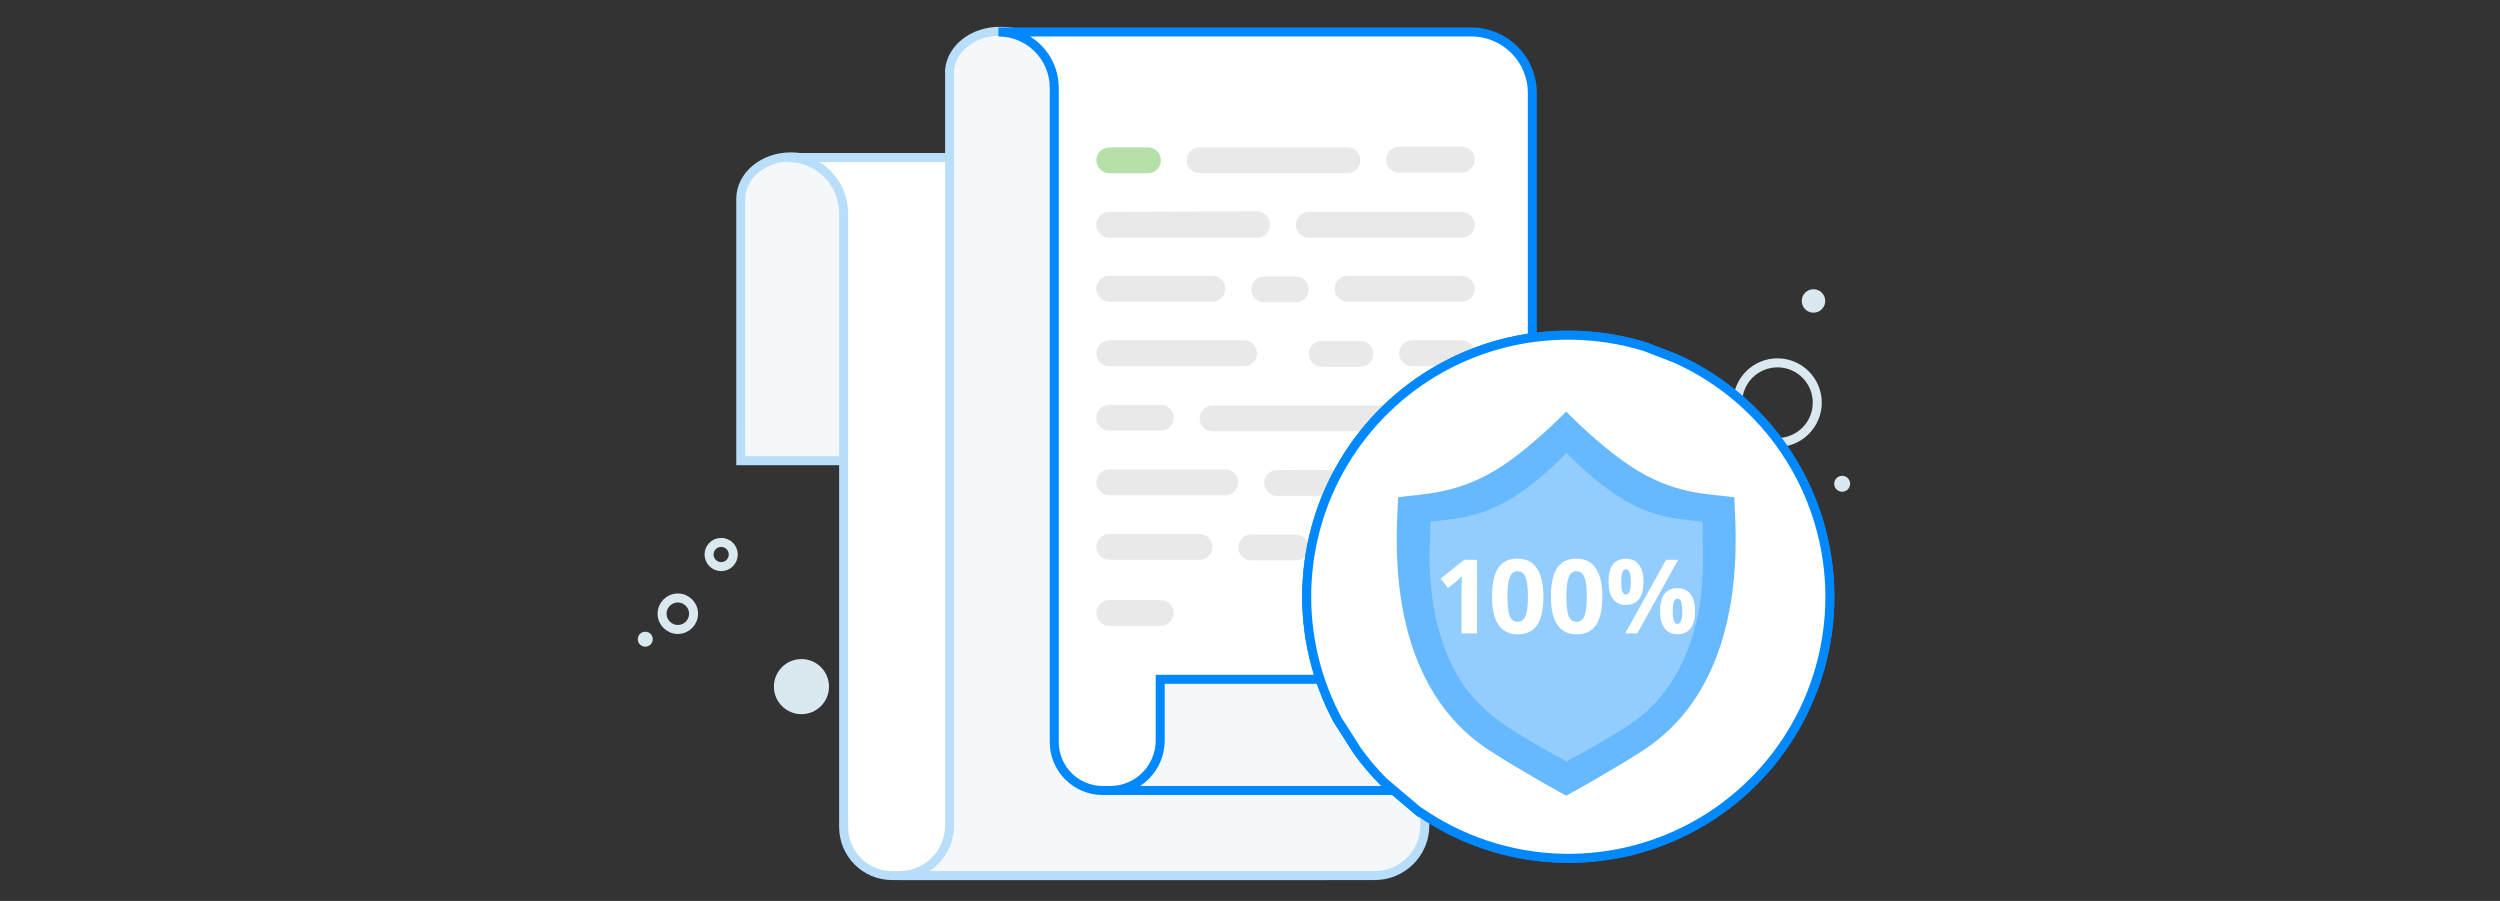 <?xml version="1.0" encoding="utf-8"?>
<!-- Generator: Adobe Illustrator 16.0.0, SVG Export Plug-In . SVG Version: 6.00 Build 0)  -->
<!DOCTYPE svg PUBLIC "-//W3C//DTD SVG 1.1//EN" "http://www.w3.org/Graphics/SVG/1.1/DTD/svg11.dtd">
<svg version="1.1" id="get_unique_content_2_-_your_way"
	 xmlns="http://www.w3.org/2000/svg" xmlns:xlink="http://www.w3.org/1999/xlink" x="0px" y="0px" width="555px" height="200px"
	 viewBox="-77.5 0 555 200" enable-background="new -77.5 0 555 200" xml:space="preserve">
<rect x="-77.5" y="0" width="555" height="200" fill="#333333" stroke="none"/>
<g>
	<path fill="#DAE8EF" d="M106.54,152.43c0,3.379-2.739,6.115-6.117,6.115c-3.379,0-6.119-2.736-6.119-6.115
		c0-3.381,2.74-6.117,6.119-6.117C103.8,146.313,106.54,149.049,106.54,152.43z"/>
	<path fill="none" stroke="#DAE8EF" stroke-width="2" stroke-miterlimit="10" d="M325.932,89.391c0,4.879-3.957,8.84-8.838,8.84
		s-8.838-3.961-8.838-8.84c0-4.881,3.957-8.838,8.838-8.838S325.932,84.51,325.932,89.391z"/>
	<circle fill="none" stroke="#DAE8EF" stroke-width="2" stroke-miterlimit="10" cx="72.976" cy="136.246" r="3.492"/>
	<circle fill="none" stroke="#DAE8EF" stroke-width="2" stroke-miterlimit="10" cx="82.598" cy="123.102" r="2.689"/>
	<circle fill="#DAE8EF" cx="65.747" cy="141.904" r="1.664"/>
	<path fill="#DAE8EF" d="M333.229,107.398c0,0.975-0.793,1.766-1.771,1.766c-0.977,0-1.766-0.791-1.766-1.766
		c0-0.982,0.789-1.771,1.766-1.771C332.436,105.627,333.229,106.416,333.229,107.398z"/>
	<circle fill="#DAE8EF" cx="325.095" cy="66.811" r="2.606"/>
</g>
<g>
	<g>
		<path fill="#F5F8FA" stroke="#B9DEF9" stroke-width="2" stroke-miterlimit="10" d="M86.952,92.751v7.133V44.146
			c0-5.146,4.978-9.317,11.12-9.317c6.846,0,12.398,4.654,12.398,10.393v0.952v46.577v1.812v7.717H86.951v-5.688L86.952,92.751
			L86.952,92.751z"/>
		<path fill="#FFFFFF" stroke="#B9DEF9" stroke-width="2" stroke-miterlimit="10" d="M215.918,48.504L215.918,48.504v145.868
			h-95.369c-5.942,0-10.758-4.815-10.758-10.761V48.504v-1.137c0-6.849-5.553-12.399-12.401-12.399h104.991
			C209.857,34.968,215.918,41.028,215.918,48.504z"/>
		<path fill="#F5F8FA" stroke="#B9DEF9" stroke-width="2" stroke-miterlimit="10" d="M157.1,15.94
			c0.075,0.461,0.126,0.929,0.126,1.408v0.954v7.914v1.81v7.718h-0.448v-7.718v-1.81v-7.914v-0.954c0-0.479-0.053-0.947-0.129-1.408
			H157.1c-0.823-5.072-5.997-8.984-12.274-8.984c-0.075,0-0.147,0.008-0.224,0.009c-0.075,0-0.148-0.009-0.225-0.009
			c-5.819,0-10.584,3.745-11.069,8.515v0.469v19.803v147.512c0,6.14-4.979,11.116-11.115,11.116h105.485h0.016
			c6.144,0,11.119-4.979,11.119-11.116V15.94H157.1z"/>
	</g>
	<g>
		<path fill="#FFFFFF" stroke="#0088FF" stroke-width="2" stroke-miterlimit="10" d="M262.675,20.631L262.675,20.631v154.858
			h-95.372c-5.941,0-10.758-4.815-10.758-10.761V20.631v-1.135c0-6.85-5.552-12.401-12.399-12.401h104.991
			C256.609,7.095,262.675,13.154,262.675,20.631z"/>
		<path fill="#F5F8FA" stroke="#0088FF" stroke-width="2" stroke-miterlimit="10" d="M180.063,164.373v-13.564h105.505v13.564
			c0,6.141-4.978,11.116-11.117,11.116l0,0h-0.017H168.946C175.085,175.489,180.063,170.514,180.063,164.373z"/>
		<g id="text_17_">
			<path fill="#E9E9E9" d="M233.098,38.312h13.934c1.58,0,2.865-1.283,2.865-2.868c0-1.581-1.285-2.863-2.865-2.863h-13.934
				c-1.58,0-2.867,1.282-2.867,2.863C230.23,37.028,231.518,38.312,233.098,38.312"/>
			<path fill="#E9E9E9" d="M188.807,38.451h32.828c1.578,0,2.868-1.283,2.868-2.866c0-1.582-1.29-2.866-2.868-2.866h-32.828
				c-1.58,0-2.861,1.284-2.861,2.866C185.943,37.168,187.227,38.451,188.807,38.451"/>
			<path fill="#E9E9E9" d="M221.635,66.964h25.396c1.58,0,2.861-1.282,2.861-2.866c0-1.582-1.281-2.864-2.861-2.864h-25.396
				c-1.582,0-2.865,1.283-2.865,2.864C218.77,65.682,220.053,66.964,221.635,66.964"/>
			<path fill="#E9E9E9" d="M235.962,81.292h11.067c1.582,0,2.863-1.287,2.863-2.867c0-1.584-1.281-2.866-2.863-2.866h-11.067
				c-1.581,0-2.864,1.282-2.864,2.866C233.098,80.006,234.381,81.292,235.962,81.292"/>
			<path fill="#E9E9E9" d="M168.754,81.292h29.959c1.583,0,2.866-1.287,2.866-2.867c0-1.584-1.283-2.866-2.866-2.866h-29.959
				c-1.584,0-2.866,1.282-2.866,2.866C165.888,80.006,167.17,81.292,168.754,81.292"/>
			<path fill="#E9E9E9" d="M168.754,66.964h22.923c1.579,0,2.864-1.282,2.864-2.866c0-1.582-1.285-2.864-2.864-2.864h-22.923
				c-1.584,0-2.866,1.283-2.866,2.864C165.888,65.682,167.17,66.964,168.754,66.964"/>
			<path fill="#E9E9E9" d="M203.141,67.104h7.035c1.581,0,2.864-1.283,2.864-2.866c0-1.58-1.283-2.866-2.864-2.866h-7.035
				c-1.586,0-2.869,1.286-2.869,2.866C200.271,65.823,201.555,67.104,203.141,67.104"/>
			<path fill="#E9E9E9" d="M213.04,52.776h33.989c1.582,0,2.863-1.279,2.863-2.864c0-1.58-1.281-2.865-2.863-2.865H213.04
				c-1.584,0-2.867,1.285-2.867,2.865C210.173,51.497,211.456,52.776,213.04,52.776"/>
			<path fill="#E9E9E9" d="M215.904,81.432h8.599c1.579,0,2.864-1.284,2.864-2.869c0-1.58-1.285-2.864-2.864-2.864h-8.599
				c-1.582,0-2.864,1.284-2.864,2.864C213.04,80.148,214.322,81.432,215.904,81.432"/>
			<path fill="#E9E9E9" d="M244.557,95.615h2.475c1.58,0,2.861-1.282,2.861-2.863s-1.281-2.865-2.861-2.865h-2.475
				c-1.582,0-2.865,1.284-2.865,2.865S242.975,95.615,244.557,95.615"/>
			<path fill="#E9E9E9" d="M168.754,109.943h25.787c1.584,0,2.866-1.283,2.866-2.869c0-1.579-1.282-2.864-2.866-2.864h-25.787
				c-1.584,0-2.866,1.285-2.866,2.864C165.888,108.66,167.17,109.943,168.754,109.943"/>
			<path fill="#E9E9E9" d="M168.754,95.615h11.461c1.579,0,2.864-1.282,2.864-2.863s-1.285-2.865-2.864-2.865h-11.461
				c-1.584,0-2.866,1.284-2.866,2.865S167.17,95.615,168.754,95.615"/>
			<path fill="#E9E9E9" d="M191.677,95.754h41.421c1.58,0,2.865-1.282,2.865-2.865c0-1.577-1.285-2.865-2.865-2.865h-41.421
				c-1.586,0-2.87,1.288-2.87,2.865C188.807,94.473,190.091,95.754,191.677,95.754"/>
			<path fill="#E9E9E9" d="M221.635,124.409h25.396c1.58,0,2.861-1.282,2.861-2.865c0-1.581-1.281-2.866-2.861-2.866h-25.396
				c-1.582,0-2.865,1.285-2.865,2.866C218.77,123.127,220.053,124.409,221.635,124.409"/>
			<path fill="#E9E9E9" d="M168.754,124.271h20.053c1.586,0,2.87-1.287,2.87-2.871c0-1.58-1.284-2.861-2.87-2.861h-20.053
				c-1.584,0-2.866,1.281-2.866,2.861C165.888,122.984,167.17,124.271,168.754,124.271"/>
			<path fill="#E9E9E9" d="M200.271,124.409h9.9c1.584,0,2.867-1.282,2.867-2.865c0-1.581-1.283-2.866-2.867-2.866h-9.9
				c-1.582,0-2.864,1.285-2.864,2.866C197.407,123.127,198.689,124.409,200.271,124.409"/>
			<path fill="#E9E9E9" d="M206,104.354c0,0,10.594-0.084,10.861-0.002h30.168c1.582,0,2.863,1.283,2.863,2.865
				c0,1.584-1.281,2.866-2.863,2.866H213.04c-0.296,0-7.04,0.005-7.04,0.005c-1.581,0-2.859-1.285-2.859-2.871
				C203.141,105.639,204.419,104.354,206,104.354z"/>
			<path fill="#E9E9E9" d="M168.754,52.776h32.825c1.582,0,2.864-1.279,2.864-2.864c0-1.58-1.282-3.007-2.864-3.007l-32.825,0.142
				c-1.584,0-2.866,1.285-2.866,2.865C165.888,51.497,167.17,52.776,168.754,52.776"/>
			<path fill="#E9E9E9" d="M168.754,138.938h11.461c1.579,0,2.864-1.282,2.864-2.865c0-1.58-1.285-2.864-2.864-2.864h-11.461
				c-1.584,0-2.866,1.284-2.866,2.864C165.888,137.655,167.17,138.938,168.754,138.938"/>
			<path opacity="0.6" fill="#85CC72" enable-background="new    " d="M168.754,38.451h8.598c1.58,0,2.863-1.283,2.863-2.866
				c0-1.582-1.283-2.866-2.863-2.866h-8.598c-1.584,0-2.866,1.284-2.866,2.866C165.888,37.168,167.17,38.451,168.754,38.451"/>
		</g>
	</g>
</g>
<g>
	<path fill="#FFFFFF" stroke="#0088FF" stroke-width="2" stroke-miterlimit="10" d="M328.689,130.211
		c-0.872-21.964-14.078-41.549-34.113-50.592l-6.834-2.641c-5.532-1.707-11.291-2.573-17.081-2.572
		c-20.405-0.013-39.319,10.689-49.812,28.188c-10.496,17.499-11.029,39.226-1.404,57.22l4.354,6.832
		c1.744,2.422,3.673,4.705,5.769,6.832l8.067,6.832c0.046,0,0.078-0.022,0.12-0.022c18.094,12.479,41.687,13.665,60.94,3.062
		C317.953,172.747,329.563,152.174,328.689,130.211z"/>
	<path opacity="0.6" fill="#93CCFF" enable-background="new    " d="M311.28,130.891c-0.61-15.375-9.854-29.084-23.879-35.415
		l-4.784-1.848c-3.873-1.195-7.903-1.801-11.957-1.801c-14.283-0.009-27.523,7.482-34.867,19.731
		c-7.348,12.25-7.721,27.459-0.982,40.055l3.049,4.781c1.221,1.695,2.57,3.295,4.037,4.782l5.646,4.782
		c0.032,0,0.055-0.016,0.084-0.016c12.666,8.734,29.182,9.564,42.659,2.143C303.766,160.666,311.892,146.266,311.28,130.891z"/>
</g>
<g transform="translate(891 186)">
	<path fill="#FFFFFF" stroke="#0088FF" stroke-width="2" stroke-miterlimit="10" d="M-562.311-55.789
		c-0.872-21.964-14.078-41.549-34.113-50.592l-6.834-2.641c-5.532-1.707-11.291-2.573-17.081-2.572
		c-20.405-0.013-39.319,10.689-49.812,28.188c-10.496,17.499-11.029,39.226-1.404,57.22l4.354,6.832
		c1.744,2.422,3.673,4.705,5.769,6.832l8.068,6.832c0.045,0,0.077-0.022,0.119-0.022c18.094,12.479,41.687,13.665,60.94,3.062
		C-573.047-13.253-561.438-33.826-562.311-55.789z"/>
	<path fill="#66B8FF" d="M-583.473-75.595c-0.035,5.1,4.429,40.176-20.322,56.22c-6.75,4.374-16.96,10.031-17.01,10.016
		c-0.047,0.017-10.26-5.642-17.008-10.016c-24.75-16.044-20.287-51.12-20.321-56.22c5.045-0.813,13.407-0.479,23.226-7.034
		c7.153-4.777,14.104-12.011,14.104-12.011s6.872,7.147,14.104,12.012C-596.68-75.893-588.517-76.408-583.473-75.595z"/>
	<path fill="#93CCFF" d="M-597.927-71.143c-3.423-0.685-6.708-1.937-9.718-3.701c-4.881-2.859-9.229-6.682-13.082-10.611
		c-3.777,3.855-8.029,7.605-12.801,10.438c-3.076,1.819-6.438,3.113-9.943,3.826c-2.459,0.504-4.965,0.656-7.447,1.01
		c-0.021,2.58-0.251,5.156-0.234,7.738c0.028,4.744,0.454,9.498,1.514,14.151c1.091,4.798,2.85,9.509,5.617,13.746
		c3.176,4.871,7.535,8.385,12.69,11.521c2.722,1.649,5.472,3.252,8.251,4.81c0.695,0.392,1.655,0.741,2.251,1.25
		c0.026,0.022,0.063,0.045,0.106,0.063c0.037-0.017,0.07-0.037,0.102-0.063c0.579-0.556,1.707-0.943,2.424-1.349
		c1.223-0.688,2.44-1.384,3.652-2.086c2.907-1.688,5.876-3.365,8.604-5.285c8.905-6.271,13.167-16.137,14.781-25.934
		c1.025-6.229,0.635-12.324,0.623-18.563c-2.462-0.348-4.949-0.473-7.39-0.959"/>
	<path fill="#FFFFFF" d="M-640.596-45.393h-3.452v-9.451l0.034-1.553l0.056-1.698c-0.574,0.573-0.972,0.948-1.194,1.128
		l-1.878,1.509l-1.665-2.078l5.262-4.188h2.839L-640.596-45.393L-640.596-45.393z"/>
	<path fill="#FFFFFF" d="M-625.861-53.561c0,2.854-0.467,4.966-1.4,6.336c-0.937,1.369-2.375,2.056-4.318,2.056
		c-1.885,0-3.305-0.708-4.262-2.123s-1.436-3.504-1.436-6.269c0-2.881,0.465-5.006,1.396-6.373c0.931-1.366,2.364-2.049,4.301-2.049
		c1.884,0,3.31,0.715,4.272,2.145C-626.344-58.408-625.861-56.314-625.861-53.561z M-633.85-53.561c0,2.004,0.174,3.439,0.521,4.308
		s0.929,1.302,1.748,1.302c0.806,0,1.386-0.439,1.743-1.318s0.536-2.309,0.536-4.289c0-2.004-0.181-3.442-0.542-4.317
		s-0.94-1.313-1.737-1.313c-0.812,0-1.394,0.438-1.743,1.313C-633.674-57.002-633.85-55.563-633.85-53.561z"/>
	<path fill="#FFFFFF" d="M-612.783-53.561c0,2.854-0.467,4.966-1.4,6.336c-0.937,1.369-2.375,2.056-4.318,2.056
		c-1.885,0-3.305-0.708-4.262-2.123s-1.437-3.504-1.437-6.269c0-2.881,0.466-5.006,1.396-6.373c0.932-1.366,2.365-2.049,4.302-2.049
		c1.884,0,3.31,0.715,4.272,2.145C-613.266-58.408-612.783-56.314-612.783-53.561z M-620.771-53.561
		c0,2.004,0.174,3.439,0.521,4.308s0.929,1.302,1.748,1.302c0.805,0,1.386-0.439,1.743-1.318s0.535-2.309,0.535-4.289
		c0-2.004-0.181-3.442-0.541-4.317c-0.361-0.875-0.94-1.313-1.737-1.313c-0.812,0-1.394,0.438-1.743,1.313
		C-620.596-57.002-620.771-55.563-620.771-53.561z"/>
	<path fill="#FFFFFF" d="M-603.641-56.854c0,1.713-0.332,2.998-0.995,3.858s-1.636,1.29-2.915,1.29c-1.229,0-2.18-0.439-2.851-1.322
		c-0.67-0.884-1.005-2.158-1.005-3.826c0-3.404,1.284-5.106,3.854-5.106c1.258,0,2.225,0.44,2.897,1.324
		C-603.98-59.753-603.641-58.493-603.641-56.854z M-608.59-56.833c0,0.946,0.083,1.651,0.251,2.117s0.438,0.698,0.81,0.698
		c0.716,0,1.073-0.938,1.073-2.815c0-1.86-0.357-2.793-1.073-2.793c-0.372,0-0.642,0.229-0.81,0.688S-608.59-57.777-608.59-56.833z
		 M-595.955-61.727l-9.061,16.334h-2.682l9.062-16.334H-595.955z M-592.201-50.33c0,1.705-0.331,2.988-0.994,3.85
		c-0.663,0.858-1.635,1.289-2.916,1.289c-1.229,0-2.179-0.44-2.849-1.324c-0.671-0.881-1.006-2.153-1.006-3.813
		c0-3.403,1.285-5.106,3.854-5.106c1.259,0,2.226,0.441,2.899,1.324C-592.538-53.229-592.201-51.969-592.201-50.33z M-597.15-50.309
		c0,0.945,0.084,1.651,0.252,2.117c0.167,0.465,0.438,0.697,0.811,0.697c0.715,0,1.072-0.938,1.072-2.814
		c0-1.861-0.357-2.793-1.072-2.793c-0.372,0-0.644,0.229-0.811,0.688C-597.066-51.956-597.15-51.254-597.15-50.309z"/>
</g>
</svg>
